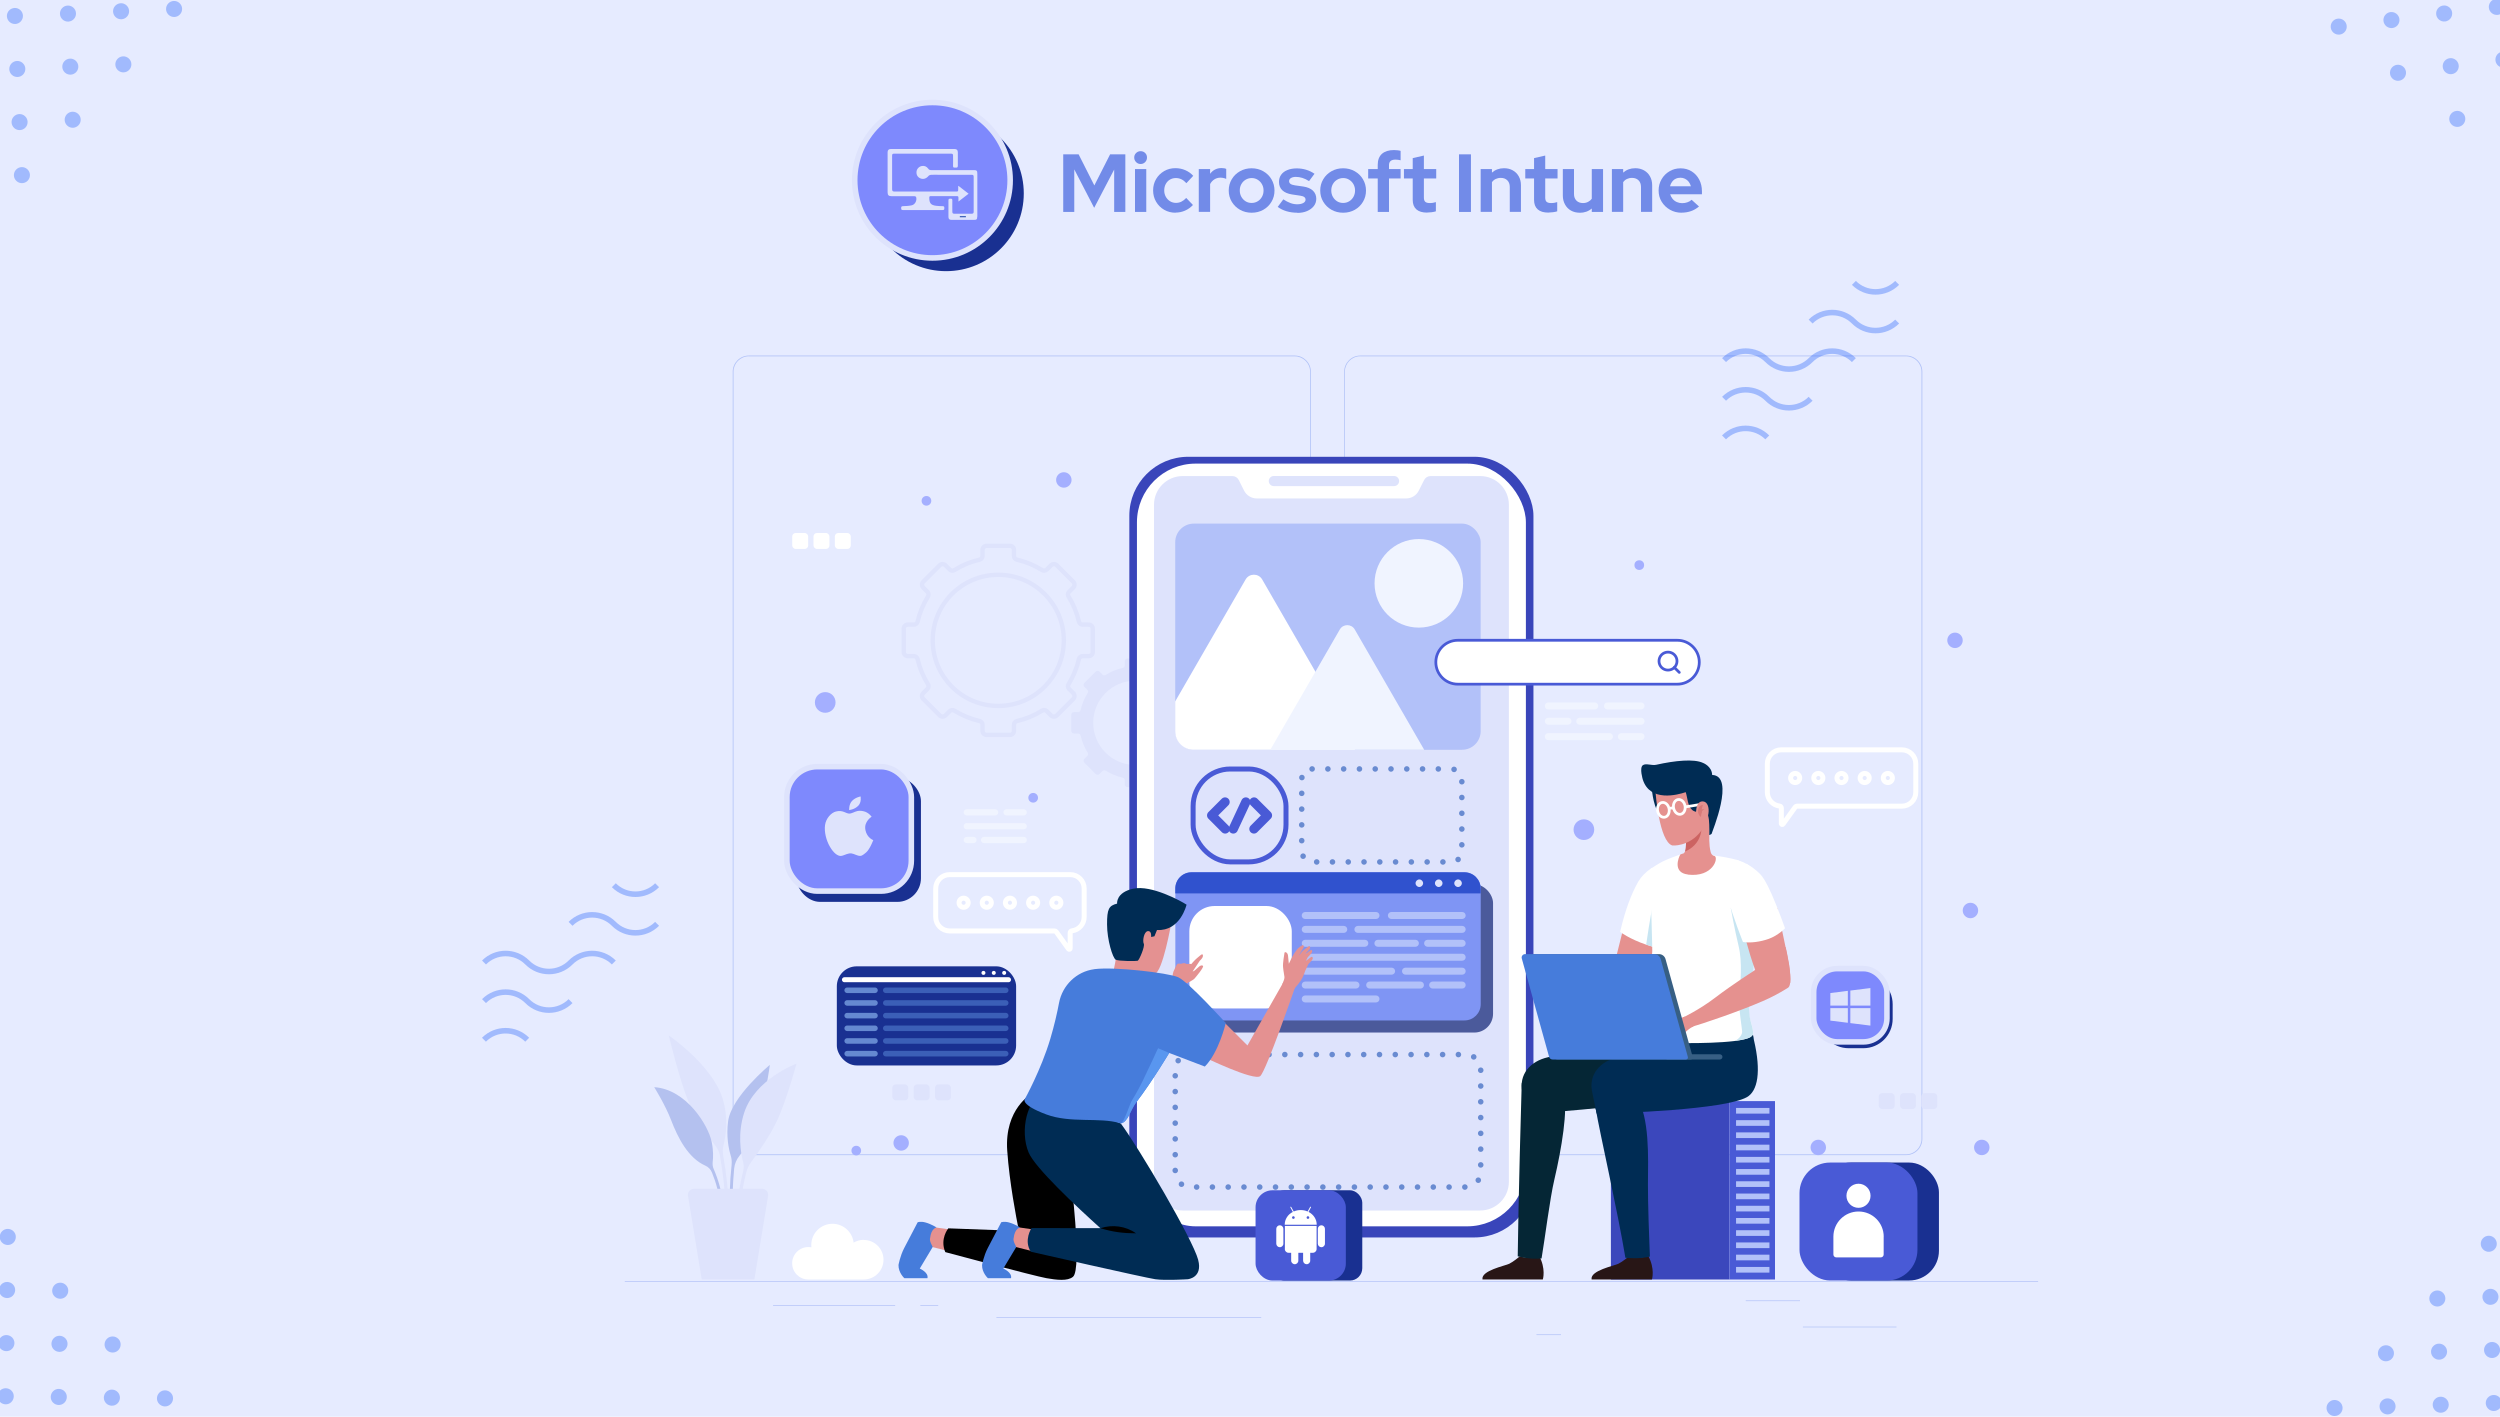 <?xml version="1.0" encoding="UTF-8"?> <svg xmlns="http://www.w3.org/2000/svg" id="Layer_1" viewBox="0 0 450 255"><defs><style>.cls-1{fill:#495ad6;}.cls-2{stroke:#698bd1;stroke-dasharray:0 0 0 2.84;}.cls-2,.cls-3,.cls-4,.cls-5,.cls-6,.cls-7,.cls-8,.cls-9,.cls-10,.cls-11{fill:none;}.cls-2,.cls-3,.cls-4,.cls-11{stroke-linecap:round;}.cls-2,.cls-11{stroke-linejoin:round;}.cls-12,.cls-13{fill:#fff;}.cls-3,.cls-4,.cls-5,.cls-6,.cls-7,.cls-13,.cls-8,.cls-14,.cls-9,.cls-10{stroke-miterlimit:10;}.cls-3,.cls-5,.cls-13,.cls-8{stroke-width:.5px;}.cls-3,.cls-5,.cls-13,.cls-9,.cls-11{stroke:#495ad6;}.cls-4,.cls-8,.cls-10{stroke:#fff;}.cls-4,.cls-9,.cls-10{stroke-width:.9px;}.cls-15{fill:#3945ba;}.cls-16{fill:#3b5fb7;}.cls-17{opacity:.5;}.cls-18{fill:#e6ebff;}.cls-19{fill:#4b5a9b;}.cls-20{fill:#b2c1f9;}.cls-21{fill:#052635;}.cls-6{stroke-width:.79px;}.cls-6,.cls-14{stroke:#dee3fc;}.cls-22{fill:#e49191;}.cls-23{fill:#dee3fc;}.cls-7{stroke:#0047f9;}.cls-24{fill:#0047f9;}.cls-25{fill:#467cdb;}.cls-26{fill:#728be8;}.cls-27{opacity:.3;}.cls-28{fill:#b4c1ef;}.cls-29{fill:#a4afff;}.cls-30{fill:#7f95f4;}.cls-31{fill:#5996ef;}.cls-32{fill:#e5918f;}.cls-14{fill:#7e89fd;}.cls-33{fill:#002c54;}.cls-34{fill:#b0c1f7;}.cls-35{fill:#375f84;}.cls-36{fill:#281616;}.cls-37{fill:#cc6362;}.cls-38{fill:#3b47bc;}.cls-39{fill:#193091;}.cls-40{fill:#c7e5f2;}.cls-41{fill:#6589d1;}.cls-42{fill:#3052ce;}.cls-43{fill:#f0f4ff;}.cls-11{stroke-width:1.67px;}</style></defs><rect class="cls-18" width="450" height="255"></rect><g><rect class="cls-34" x="112.46" y="230.61" width="254.4" height=".12"></rect><rect class="cls-34" x="324.52" y="238.8" width="16.85" height=".12"></rect><rect class="cls-34" x="276.56" y="240.19" width="4.42" height=".12"></rect><rect class="cls-34" x="314.23" y="234.08" width="9.77" height=".12"></rect><rect class="cls-34" x="139.15" y="234.94" width="21.98" height=".12"></rect><rect class="cls-34" x="165.66" y="234.94" width="3.22" height=".12"></rect><rect class="cls-34" x="179.35" y="237.08" width="47.67" height=".12"></rect><path class="cls-34" d="M233.05,207.92h-98.25c-1.6,0-2.91-1.3-2.91-2.91V66.91c0-1.6,1.3-2.91,2.91-2.91h98.25c1.6,0,2.91,1.3,2.91,2.91V205.01c0,1.6-1.3,2.91-2.91,2.91ZM134.8,64.13c-1.53,0-2.77,1.25-2.77,2.77V205.01c0,1.53,1.25,2.77,2.77,2.77h98.25c1.53,0,2.77-1.25,2.77-2.77V66.91c0-1.53-1.25-2.77-2.77-2.77h-98.25Z"></path><path class="cls-34" d="M343.11,207.92h-98.25c-1.6,0-2.91-1.3-2.91-2.91V66.91c0-1.6,1.3-2.91,2.91-2.91h98.25c1.6,0,2.91,1.3,2.91,2.91V205.01c0,1.6-1.3,2.91-2.91,2.91ZM244.85,64.13c-1.53,0-2.77,1.25-2.77,2.77V205.01c0,1.53,1.25,2.77,2.77,2.77h98.25c1.53,0,2.77-1.25,2.77-2.77V66.91c0-1.53-1.25-2.77-2.77-2.77h-98.25Z"></path></g><g><path class="cls-6" d="M196.7,117.36v-4.19c0-.41-.33-.74-.74-.74h-1.08c-.32,0-.59-.22-.67-.52-.37-1.63-1.01-3.15-1.87-4.53-.17-.27-.14-.63,.09-.85l.76-.76c.29-.29,.29-.76,0-1.05l-2.96-2.96c-.29-.29-.76-.29-1.05,0l-.76,.76c-.22,.22-.58,.26-.85,.09-1.38-.86-2.91-1.49-4.53-1.87-.31-.07-.52-.35-.52-.67v-1.08c0-.41-.33-.74-.74-.74h-4.19c-.41,0-.74,.33-.74,.74v1.08c0,.32-.22,.59-.52,.67-1.63,.37-3.16,1.01-4.53,1.87-.27,.17-.63,.14-.85-.09l-.76-.76c-.29-.29-.76-.29-1.05,0l-2.96,2.96c-.29,.29-.29,.76,0,1.05l.76,.76c.22,.22,.26,.58,.09,.85-.85,1.38-1.49,2.91-1.87,4.53-.07,.31-.35,.52-.67,.52h-1.08c-.41,0-.74,.33-.74,.74v4.19c0,.41,.33,.74,.74,.74h1.08c.32,0,.59,.22,.67,.52,.37,1.63,1.01,3.15,1.87,4.53,.17,.27,.14,.63-.09,.85l-.76,.76c-.29,.29-.29,.76,0,1.05l2.96,2.96c.29,.29,.76,.29,1.05,0l.76-.76c.22-.22,.58-.26,.85-.09,1.38,.85,2.9,1.49,4.53,1.87,.31,.07,.52,.35,.52,.67v1.08c0,.41,.33,.74,.74,.74h4.19c.41,0,.74-.33,.74-.74v-1.08c0-.32,.22-.59,.52-.67,1.62-.37,3.15-1.01,4.53-1.87,.27-.17,.63-.14,.85,.09l.76,.76c.29,.29,.76,.29,1.05,0l2.96-2.96c.29-.29,.29-.76,0-1.05l-.76-.76c-.22-.22-.26-.58-.09-.85,.85-1.38,1.49-2.9,1.87-4.53,.07-.31,.35-.52,.67-.52h1.08c.41,0,.74-.33,.74-.74Zm-17.01,9.71c-6.52,0-11.8-5.29-11.8-11.81s5.28-11.8,11.8-11.8,11.8,5.29,11.8,11.8-5.28,11.81-11.8,11.81Z"></path><path class="cls-23" d="M215.97,131.53v-2.85c0-.28-.22-.51-.51-.51h-.73c-.22,0-.4-.15-.45-.36-.25-1.11-.68-2.15-1.27-3.08-.11-.19-.09-.43,.07-.58l.52-.52c.2-.2,.2-.52,0-.71l-2.02-2.02c-.2-.2-.52-.2-.71,0l-.52,.52c-.16,.16-.39,.18-.58,.07-.94-.58-1.98-1.02-3.08-1.27-.21-.05-.36-.23-.36-.45v-.73c0-.28-.22-.51-.51-.51h-2.85c-.28,0-.51,.22-.51,.51v.73c0,.22-.15,.4-.36,.45-1.11,.25-2.15,.68-3.08,1.27-.19,.11-.43,.09-.58-.07l-.52-.52c-.2-.2-.52-.2-.71,0l-2.02,2.02c-.2,.2-.2,.52,0,.71l.52,.52c.16,.16,.18,.39,.07,.58-.58,.94-1.02,1.98-1.27,3.08-.05,.21-.23,.36-.45,.36h-.73c-.28,0-.51,.22-.51,.51v2.85c0,.28,.22,.51,.51,.51h.73c.22,0,.4,.15,.45,.36,.25,1.11,.68,2.15,1.27,3.08,.11,.19,.09,.43-.07,.58l-.52,.52c-.2,.2-.2,.52,0,.71l2.02,2.02c.2,.2,.52,.2,.71,0l.52-.52c.16-.16,.39-.18,.58-.07,.94,.58,1.98,1.01,3.08,1.27,.21,.05,.36,.23,.36,.45v.74c0,.28,.22,.51,.51,.51h2.85c.28,0,.51-.22,.51-.51v-.74c0-.22,.15-.4,.36-.45,1.11-.25,2.15-.68,3.08-1.27,.19-.11,.43-.09,.58,.07l.52,.52c.2,.2,.52,.2,.71,0l2.02-2.02c.2-.2,.2-.52,0-.71l-.52-.52c-.16-.16-.18-.39-.07-.58,.58-.94,1.02-1.98,1.27-3.08,.05-.21,.23-.36,.45-.36h.73c.28,0,.51-.22,.51-.51Zm-11.6,6.17c-4.19,0-7.59-3.4-7.59-7.59s3.39-7.59,7.59-7.59,7.59,3.4,7.59,7.59-3.39,7.59-7.59,7.59Z"></path></g><circle class="cls-29" cx="162.21" cy="205.73" r="1.39"></circle><circle class="cls-29" cx="354.68" cy="163.89" r="1.39"></circle><circle class="cls-29" cx="351.9" cy="115.26" r="1.39"></circle><circle class="cls-29" cx="295.07" cy="101.72" r=".87"></circle><path class="cls-29" d="M167.63,90.15c0,.48-.38,.87-.87,.87s-.87-.38-.87-.87,.38-.87,.87-.87,.87,.38,.87,.87Z"></path><path class="cls-29" d="M186.84,143.6c0,.48-.38,.87-.87,.87s-.87-.38-.87-.87,.38-.87,.87-.87,.87,.38,.87,.87Z"></path><path class="cls-29" d="M155,207.11c0,.48-.38,.87-.87,.87s-.87-.38-.87-.87,.38-.87,.87-.87,.87,.38,.87,.87Z"></path><circle class="cls-29" cx="327.29" cy="206.54" r="1.39"></circle><circle class="cls-29" cx="356.72" cy="206.54" r="1.39"></circle><circle class="cls-29" cx="191.49" cy="86.39" r="1.39"></circle><path class="cls-29" d="M286.96,149.34c0,1.02-.82,1.86-1.86,1.86s-1.86-.82-1.86-1.86,.82-1.86,1.86-1.86,1.86,.82,1.86,1.86Z"></path><path class="cls-29" d="M150.4,126.44c0,1.02-.82,1.86-1.86,1.86s-1.86-.82-1.86-1.86,.82-1.86,1.86-1.86,1.86,.82,1.86,1.86Z"></path><g><rect class="cls-12" x="142.6" y="95.94" width="2.87" height="2.87" rx=".62" ry=".62"></rect><rect class="cls-12" x="146.43" y="95.94" width="2.87" height="2.87" rx=".62" ry=".62"></rect><rect class="cls-12" x="150.27" y="95.94" width="2.87" height="2.87" rx=".62" ry=".62"></rect></g><g><rect class="cls-23" x="338.17" y="196.76" width="2.87" height="2.87" rx=".62" ry=".62"></rect><rect class="cls-23" x="342" y="196.76" width="2.87" height="2.87" rx=".62" ry=".62"></rect><rect class="cls-23" x="345.84" y="196.76" width="2.87" height="2.87" rx=".62" ry=".62"></rect></g><g><rect class="cls-23" x="160.62" y="195.19" width="2.87" height="2.87" rx=".62" ry=".62"></rect><rect class="cls-23" x="164.46" y="195.19" width="2.87" height="2.87" rx=".62" ry=".62"></rect><rect class="cls-23" x="168.3" y="195.19" width="2.87" height="2.87" rx=".62" ry=".62"></rect></g><g><g><rect class="cls-15" x="203.28" y="82.22" width="72.74" height="140.52" rx="10.61" ry="10.61"></rect><rect class="cls-12" x="204.65" y="83.45" width="70.01" height="137.29" rx="10.57" ry="10.57"></rect><path class="cls-23" d="M271.6,90.86v121.86c0,2.86-2.32,5.17-5.17,5.17h-53.54c-2.86,0-5.17-2.32-5.17-5.17V90.86c0-2.86,2.32-5.17,5.17-5.17h8.92c.5,0,.95,.28,1.17,.72l.95,1.89c.43,.87,1.32,1.42,2.3,1.42h26.86c.97,0,1.87-.54,2.3-1.42l.95-1.89c.22-.44,.67-.72,1.17-.72h8.92c2.86,0,5.17,2.32,5.17,5.17h0Z"></path><path class="cls-23" d="M250.93,87.5h-21.64c-.51,0-.91-.4-.91-.91h0c0-.51,.41-.91,.91-.91h21.64c.51,0,.91,.41,.91,.91h0c0,.51-.41,.91-.91,.91Z"></path></g><path class="cls-2" d="M214.23,189.82h49.61c1.48,0,2.69,1.21,2.69,2.69v18.47c0,1.48-1.21,2.69-2.69,2.69h-49.61c-1.48,0-2.69-1.21-2.69-2.69v-18.47c0-1.48,1.21-2.69,2.69-2.69Z"></path><rect class="cls-2" x="234.31" y="138.41" width="28.82" height="16.74" rx="1.87" ry="1.87"></rect><g><rect class="cls-19" x="213.55" y="159.17" width="55.2" height="26.69" rx="3.38" ry="3.38"></rect><path class="cls-30" d="M266.53,159.94v20.81c0,1.62-1.31,2.93-2.93,2.93h-49.11c-1.62,0-2.93-1.31-2.93-2.93v-20.81c0-1.62,1.31-2.93,2.93-2.93h49.11c1.62,0,2.93,1.31,2.93,2.93h0Z"></path><rect class="cls-12" x="214.08" y="163.08" width="18.44" height="18.44" rx="4.56" ry="4.56"></rect><g><path class="cls-20" d="M247.68,165.42h-12.74c-.35,0-.63-.28-.63-.63h0c0-.35,.28-.63,.63-.63h12.74c.35,0,.63,.28,.63,.63h0c0,.35-.28,.63-.63,.63Z"></path><path class="cls-20" d="M241.88,167.92h-6.94c-.35,0-.63-.28-.63-.63h0c0-.35,.28-.63,.63-.63h6.94c.35,0,.63,.28,.63,.63h0c0,.35-.28,.63-.63,.63Z"></path><path class="cls-20" d="M263.19,167.92h-18.77c-.35,0-.63-.28-.63-.63h0c0-.35,.28-.63,.63-.63h18.77c.35,0,.63,.28,.63,.63h0c0,.35-.28,.63-.63,.63Z"></path><path class="cls-20" d="M245.67,170.42h-10.73c-.35,0-.63-.28-.63-.63h0c0-.35,.28-.63,.63-.63h10.73c.35,0,.63,.28,.63,.63h0c0,.35-.28,.63-.63,.63Z"></path><path class="cls-20" d="M254.77,170.42h-6.75c-.35,0-.63-.28-.63-.63h0c0-.35,.28-.63,.63-.63h6.75c.35,0,.63,.28,.63,.63h0c0,.35-.28,.63-.63,.63Z"></path><path class="cls-20" d="M263.19,170.42h-6.22c-.35,0-.63-.28-.63-.63h0c0-.35,.28-.63,.63-.63h6.22c.35,0,.63,.28,.63,.63h0c0,.35-.28,.63-.63,.63Z"></path><path class="cls-20" d="M263.19,172.93h-28.25c-.35,0-.63-.28-.63-.63h0c0-.35,.28-.63,.63-.63h28.25c.35,0,.63,.28,.63,.63h0c0,.35-.28,.63-.63,.63Z"></path><path class="cls-20" d="M250.49,175.44h-15.55c-.35,0-.63-.28-.63-.63h0c0-.35,.28-.63,.63-.63h15.55c.35,0,.63,.28,.63,.63h0c0,.35-.28,.63-.63,.63Z"></path><path class="cls-20" d="M263.19,175.44h-10.2c-.35,0-.63-.28-.63-.63h0c0-.35,.28-.63,.63-.63h10.2c.35,0,.63,.28,.63,.63h0c0,.35-.28,.63-.63,.63Z"></path><path class="cls-20" d="M244.08,177.94h-9.14c-.35,0-.63-.28-.63-.63h0c0-.35,.28-.63,.63-.63h9.14c.35,0,.63,.28,.63,.63h0c0,.35-.28,.63-.63,.63Z"></path><path class="cls-20" d="M255.68,177.94h-9.14c-.35,0-.63-.28-.63-.63h0c0-.35,.28-.63,.63-.63h9.14c.35,0,.63,.28,.63,.63h0c0,.35-.28,.63-.63,.63Z"></path><path class="cls-20" d="M263.19,177.94h-5.31c-.35,0-.63-.28-.63-.63h0c0-.35,.28-.63,.63-.63h5.31c.35,0,.63,.28,.63,.63h0c0,.35-.28,.63-.63,.63Z"></path><path class="cls-20" d="M247.68,180.44h-12.74c-.35,0-.63-.28-.63-.63h0c0-.35,.28-.63,.63-.63h12.74c.35,0,.63,.28,.63,.63h0c0,.35-.28,.63-.63,.63Z"></path><path class="cls-20" d="M263.19,165.42h-12.74c-.35,0-.63-.28-.63-.63h0c0-.35,.28-.63,.63-.63h12.74c.35,0,.63,.28,.63,.63h0c0,.35-.28,.63-.63,.63Z"></path></g><g><path class="cls-42" d="M266.53,159.94v.87h-54.98v-.87c0-1.62,1.31-2.93,2.93-2.93h49.11c1.62,0,2.93,1.31,2.93,2.93h0Z"></path><g><path class="cls-23" d="M256.16,158.98c0,.37-.31,.68-.68,.68s-.68-.31-.68-.68,.31-.68,.68-.68,.68,.31,.68,.68Z"></path><path class="cls-23" d="M259.65,158.98c0,.37-.31,.68-.68,.68s-.68-.31-.68-.68,.31-.68,.68-.68,.68,.31,.68,.68Z"></path><path class="cls-23" d="M263.13,158.98c0,.37-.31,.68-.68,.68s-.68-.31-.68-.68,.31-.68,.68-.68,.68,.31,.68,.68Z"></path></g></g></g><g><rect class="cls-9" x="214.76" y="138.42" width="16.72" height="16.72" rx="6.7" ry="6.7"></rect><g><polyline class="cls-11" points="220.51 144.36 218.1 146.77 220.53 149.21"></polyline><polyline class="cls-11" points="225.73 144.36 228.14 146.77 225.71 149.21"></polyline><line class="cls-11" x1="224.25" y1="144.36" x2="221.99" y2="149.21"></line></g></g><g><rect class="cls-20" x="211.54" y="94.25" width="54.98" height="40.71" rx="3.35" ry="3.35"></rect><circle class="cls-43" cx="255.39" cy="105" r="7.97"></circle><path class="cls-12" d="M243.86,134.97h-28.98c-1.85,0-3.35-1.5-3.35-3.35v-5.36l12.68-21.96c.67-1.14,2.32-1.14,2.98,0l9.57,16.58,7.11,12.32c.35,.59,.29,1.26-.03,1.76h0Z"></path><path class="cls-43" d="M256.36,134.97h-27.71l8.14-14.08,4.38-7.59c.6-1.03,2.09-1.03,2.68,0l12.51,21.67Z"></path></g></g><g><g><rect class="cls-38" x="289.96" y="198.2" width="21.36" height="32.11"></rect><rect class="cls-1" x="311.32" y="198.2" width="8.18" height="32.11"></rect><g><rect class="cls-20" x="312.49" y="199.43" width="6.01" height="1.02"></rect><rect class="cls-20" x="312.49" y="201.63" width="6.01" height="1.02"></rect><rect class="cls-20" x="312.49" y="203.83" width="6.01" height="1.02"></rect><rect class="cls-20" x="312.49" y="206.04" width="6.01" height="1.02"></rect><rect class="cls-20" x="312.49" y="208.24" width="6.01" height="1.02"></rect><rect class="cls-20" x="312.49" y="210.43" width="6.01" height="1.02"></rect><rect class="cls-20" x="312.49" y="212.63" width="6.01" height="1.02"></rect><rect class="cls-20" x="312.49" y="214.84" width="6.01" height="1.02"></rect><rect class="cls-20" x="312.49" y="217.04" width="6.01" height="1.02"></rect><rect class="cls-20" x="312.49" y="219.24" width="6.01" height="1.02"></rect><rect class="cls-20" x="312.49" y="221.44" width="6.01" height="1.02"></rect><rect class="cls-20" x="312.49" y="223.64" width="6.01" height="1.02"></rect><rect class="cls-20" x="312.49" y="225.84" width="6.01" height="1.02"></rect><rect class="cls-20" x="312.49" y="228.05" width="6.01" height="1.02"></rect></g></g><g><path class="cls-36" d="M286.49,230.3h10.86s.61-1.93-.71-4.33c0,0-.87,.7-3.49,.22,0,0-1.1,.93-1.85,1.29-.76,.37-5.1,1.22-4.81,2.81h0Z"></path><path class="cls-33" d="M287.25,199.69c.7,4.18,3.94,18.34,5.32,26.71,2.54,.22,3.76-.07,4.41-.22-.13-2.92-.37-9.89-.35-12.95,.05-5.17,.29-11.99-1.99-15.73l-7.65,.6c.05,.4,.08,.73,.12,.97,.04,.22,.07,.43,.12,.63h0Z"></path><path class="cls-36" d="M266.85,230.3h10.86s.61-1.93-.71-4.33c0,0-.87,.7-3.49,.22,0,0-1.1,.93-1.85,1.29-.76,.37-5.1,1.22-4.81,2.81h0Z"></path><path class="cls-21" d="M273.19,226.14c2.07,.52,3.58,.46,4.29,.38,.58-3.37,1.49-10.76,2.31-14.22,1.27-5.39,2.52-12.8,1.65-15.44l-7.53-1.89c-.03,.23-.64,22.92-.72,31.18h0Z"></path><path class="cls-21" d="M303.15,187.26h0c-.15-1.49-.33-2.58-.33-2.58l-8.41,2.06-7.14,1.63c-2.65,.59-5.85,1.3-8.67,1.94-3.17,.72-5.27,3.12-4.57,6.29l.8,3.84c4.42-.06,25.24-2.05,27.02-2.95,2.02-1.01,2.62-4.6,1.3-10.24h0Z"></path><path class="cls-33" d="M315.71,187.26h0c-.15-1.49-.87-3.08-.87-3.08l-7.86,2.57-7.14,1.63c-2.65,.59-5.85,1.3-8.67,1.94-3.17,.72-5.27,3.12-4.57,6.29l.8,3.84c4.42-.06,22.93-.7,27.02-2.95,1.98-1.09,2.62-4.6,1.3-10.24h0Z"></path><path class="cls-32" d="M292.17,175.2s3.73-1.69,4.76,0c.56,.93,.18,2.64-1.1,3.37-1.27,.72-8.47,3.77-15.27,5.47,0,0-.29-.95-.76-1.94,0,0,3.05-1.27,6.07-3.39,3.03-2.13,6.28-3.51,6.28-3.51h0Z"></path><path class="cls-32" d="M293.1,163.53l-3.21,12.79s.33,3.23,3.6,1.65c3.26-1.58,5.43-11.77,5.43-11.77l-5.82-2.66Z"></path><path class="cls-12" d="M298.51,170.69c-.39-.09-.78-.2-1.13-.31-.37-.11-.73-.22-1.07-.34-3.05-1.04-4.69-2.3-4.69-2.3,.96-4.16,2.11-6.95,3.13-8.79,.03-.05,.06-.08,.07-.14l.08-.14c.55-.92,1.34-1.69,2.23-2.32,.09-.07,.18-.12,.27-.19l.37,6.67,.07,.68,.66,7.15h0Z"></path><path class="cls-40" d="M298.51,170.69c-.39-.09-.78-.2-1.13-.31-.37-.11-.73-.22-1.07-.34,.64-4.5,1.22-7.32,1.22-7.32l.33,.82,.66,7.15h0Z"></path><path class="cls-12" d="M317.41,159.15c-.07,1.98-.42,5.15-.72,8.34-.09,1.01-.19,2.02-.26,3.01-.06,.61-.97,3.86-1.01,4.45-.16,2.78-1.53,4.87-.23,9.12,.31,1.01,.38,1.54,.38,1.96,0,.29-.37,.6-.52,.67-.54,.32-1.6,.53-2.9,.69h0c-2.55,.31-5.98,.37-8.05,.37-2.78,0-6.96-.44-7.49-1.14-.48-.64-.04-1.57,.19-2.87,1.02-5.81,.66-8.85,.6-13.05v-.32c-.1-6.48-.53-12.02-.23-14.01,.09-.07,.18-.12,.27-.19,.44-.3,.87-.57,1.29-.81,.04-.02,.08-.05,.13-.07,.13-.07,.26-.14,.38-.21,.05-.03,.09-.05,.15-.07,.95-.46,2.32-.96,3.1-1.23,.1-.03,.19-.07,.27-.08,.74-.05,1.55-.06,2.42-.03,.76,.02,1.91,.12,3.17,.29h0c1.42,.18,2.97,.45,4.21,.79h.02c.23,.07,1.74,.64,3.31,2.32,.52,.55,1.06,1.24,1.55,2.07h-.02Z"></path><path class="cls-40" d="M315.18,184.05c.31,1.01,.38,1.54,.38,1.96,0,.29-.37,.6-.52,.67-.54,.32-1.6,.53-2.9,.69,.53-.07,1.45-.91,1.45-1.67,0-.53-.69-4.14-.5-6.47,.19-2.32,.57-6.02-.15-8.98s-1.41-6.85-1.41-6.85l4.06,2.45s.52,.73,1.1,1.62c-.09,1.01-.19,2.02-.26,3.01-.06,.61-2.54,9.32-1.25,13.56h0Z"></path><g><path class="cls-33" d="M297.33,142.03s.35,4.25,1.76,4.53c1.41,.28,1.06-1.52,1.06-1.52l-.2-2.02-2.62-.99h0Z"></path><path class="cls-32" d="M303.82,157.41c-2.76-.33-1.72-3.01-1.35-3.62,.1-.03,.57-.18,.61-.2h0c.09-.07,.16-.18,.22-.32,.27-.7,.15-2.11,.14-2.2h0v-.26c.05-.17,.09-.33,.13-.48l1.44-1.13,3.07-2.41s-.82,4.03-.16,6.57c.05,.19,.15,.46,.4,.61h0c.08,.06,.18,.09,.31,.11,.75,.36-.3,3.88-4.82,3.35v-.02Z"></path><path class="cls-37" d="M306.25,149.34s-.03,2.69-2.94,3.93c.27-.7,.15-2.11,.14-2.2l1.22-.96,1.58-.77h0Z"></path><path class="cls-32" d="M298,142.64s.64,8.8,3.02,9.55c0,0,3.03,.28,5.2-2.64,.63-.84,1.42-1.03,1.68-2.05,.42-1.65,1.01-4.71,.25-6.54-1.08-2.62-10.05-4.7-10.15,1.68h0Z"></path><path class="cls-33" d="M308.19,139.51c-.04-1.6-1.66-2.19-1.66-2.19-1.61-.75-4.96-.43-8.42,.34-.81,.18-1.83-.32-2.39,.07-.68,.48,0,2.64,0,2.64,1.33,4.03,6.23,2.72,7.71,2.22,.35,1.04,.31,2.48,1.18,3.22,.5,.42,1.36,.44,2.24,.29,.11,.21,.52,.38,.6,.67,.28,.95,.23,2.42,.22,3.55l.41-.21c.06-.31,4.35-10.49,.09-10.62h0Z"></path><g><path class="cls-8" d="M300.44,145.6c.12,.73-.23,1.41-.81,1.5s-1.13-.42-1.26-1.15,.23-1.41,.81-1.5,1.13,.42,1.26,1.15Z"></path><path class="cls-8" d="M303.31,145.07c.12,.73-.23,1.41-.81,1.5s-1.13-.42-1.26-1.15,.23-1.41,.81-1.5,1.13,.42,1.26,1.15Z"></path><path class="cls-8" d="M300.44,145.6s.12-.21,.79-.15"></path><line class="cls-8" x1="303.34" y1="145.24" x2="305.8" y2="144.85"></line></g><path class="cls-32" d="M305.98,147.96c1.69,.65,2.22-3.52,.61-3.7-1.22-.14-1.27,1.56-1.27,1.56,0,0-.31,1.77,.66,2.14h0Z"></path><g class="cls-17"><path class="cls-37" d="M306.53,144.89c-.34,.87-.16,1.24-.36,2.16-.82-.49-.71-2.11,.36-2.16h0Z"></path><path class="cls-37" d="M306.79,145.69c-.37,.12-.53,.46-.51,.72l-.64-.22c.26-.43,.78-.62,1.14-.5,0,0-.37-.12,0,0Z"></path></g></g><path class="cls-32" d="M322.23,176.89h0c-.74,.86-3.56,1.49-4.92,.3-.42-.38-.91-1.38-1.38-2.62-1.2-3.18-2.34-7.93-2.34-7.93l6.31-3.22s.82,3.64,1.51,7.11c0,0,0,.04,.02,.09,.22,1.11,.44,2.2,.61,3.13,0,.03,0,.05,0,.07,.17,1.12,.27,2.28,.19,3.07h0Z"></path><path class="cls-12" d="M311.21,162.22c.61,2.53,2.52,7.34,2.52,7.34,1.34,.22,3.14-.03,4.63-.56,1.72-.62,2.95-1.91,2.95-1.91,0,0-1.27-3.57-2.41-6.14-1.02-2.31-1.64-3.16-2.08-3.62-.67-.7-1.74-1.5-2.5-1.87l-3.11,6.76h0Z"></path><path class="cls-12" d="M319.18,163.87l-3.7-1.59-2.92-7.52s.53,.16,1.24,.45h0l.09,.04s.04,0,.06,.03c.63,.29,3.07,1.73,4.76,6.96l.04,.13c.18,.6,.31,1.09,.38,1.34,0,.03,0,.05,.02,.07,0,.04,.02,.07,.03,.1v-.02Z"></path><g><path class="cls-32" d="M322.23,176.89h0c-.06,.47-.18,.8-.41,.92-.04,.02-.55,.33-.59,.36-.77,.47-2.17,1.27-3.91,2.02-4.22,1.83-10.36,3.94-13.66,4.91,0,0-.33-.94-.83-1.9,0,0,2.99-1.39,5.93-3.64,2.94-2.25,7.18-4.98,7.18-4.98l1.07-1.26s3.81-3.5,4.42-2.79c0,0,0,.04,.02,.09,.09,.37,.39,1.71,.61,3.13,0,.03,0,.05,0,.07,.17,1.12,.27,2.28,.19,3.07h-.02Z"></path><path class="cls-32" d="M303.26,182.98s-.74,.45-1.5,.29c-.42-.08-.59-.26-.9-.31-.31-.06-1.13-.16-1.55-.36s-.57-.22-.55,.19,.82,.77,1.04,.88c.22,.11,.5,.48,.52,.52s-1.34,.77-1.72,.62c0,0-.11,.33-.05,.52s.35,.25,.37,.34c.02,.09-.07,.28,0,.43s.31,.15,.41,.38c.1,.24,0,.24,.07,.5,.07,.25,.39,.29,.45,.42s.03,.28,.16,.37,1.37-.31,1.82-.5c.45-.2,1.66-1.93,2.99-2.52l-1.57-1.76h0Z"></path></g><path class="cls-35" d="M309.57,190.71h-9.6v-.94h9.6c.26,0,.47,.21,.47,.47h0c0,.26-.21,.47-.47,.47Z"></path><path class="cls-35" d="M304.37,190.71h-24.04c-.29,0-.54-.19-.62-.47l-4.92-17.72c-.11-.39,.19-.78,.59-.78h23.25c.54,0,1.01,.37,1.16,.88l4.9,17.65c.06,.22-.1,.43-.33,.43h0Z"></path><path class="cls-25" d="M303.5,190.71h-24.04c-.29,0-.54-.19-.62-.47l-4.92-17.72c-.11-.39,.19-.78,.59-.78h23.25c.54,0,1.01,.37,1.16,.88l4.9,17.65c.06,.22-.1,.43-.33,.43h0Z"></path></g></g><g><path class="cls-22" d="M208.21,179.26l2.78-2.86s.09-1.27,.24-1.54c.15-.27,.54-1.27,.74-1.37,.2-.11,.58,0,.58,0,0,0,.38-.13,.56-.13s.5,.16,.5,.16c0,0,.41-.03,.59-.03s.22,.05,.22,.05c0,0,.67-.77,.99-1.03,.33-.26,.82-.74,.97-.74s.2,.24,.1,.51-.54,.68-.54,.68l-1.27,1.92s.22-.08,.33-.16,.89-.8,.94-.82,.39-.26,.6-.03-1.33,2.06-1.57,2.32-1.65,.96-1.65,.96c0,0-1.49,2.67-1.63,2.85-.14,.18-3.5-.72-3.5-.72h0Z"></path><path class="cls-22" d="M210.84,166.08s-1.56,9.01-3.02,9.22c0,0-5.85,.23-7.15-6.85-1.12-6.15,3.4-7.46,5.52-6.99s5.1,.78,4.65,4.62h0Z"></path><path class="cls-22" d="M205.67,173.86s-.82,1.11-1.11,3.78c0,0-2.44,.35-4.68-.81,0,0,1.21-3.77,1.36-7.86"></path><path class="cls-33" d="M204.02,159.95c-3.2,.7-2.94,2.7-2.94,2.7-1.5,.37-1.82,.98-1.81,3.75,0,2.76,1.01,6.07,1.57,6.35,.55,.27,3.67,.28,3.94,.19s1.35-2.62,1.1-3.07,0-2.19,.74-2.27c.73-.07,.58,1.06,.58,1.06l.6-.13,.46-1.13c4.22,.25,5.32-4.56,5.32-4.56-1.01-.67-6.36-3.58-9.55-2.88h0Z"></path><path class="cls-32" d="M168.56,220.96l3.23,.47-1.07,3.77-3.5-.88s-1.42-1.93,.72-3.36c.1-.07,.44-.04,.61,0Z"></path><path d="M192.67,211.27l-4.76-14.42s-1.44-.52-2.18,0c0,0-4.96,2.67-4.43,10.27,.4,5.74,1.61,11.95,2.1,14.45l-12.7-.47s-1.57,1.87-.55,4.28c0,0,15.96,4.29,18.2,4.69,1.83,.32,3.82,.57,4.79-.25,1.7-1.45-.47-18.55-.47-18.55h0Z"></path><path class="cls-32" d="M183.61,220.96l3.23,.47-1.07,3.77-3.5-.88s-1.42-1.93,.72-3.36c.1-.07,.44-.04,.61,0Z"></path><path class="cls-25" d="M182.43,222.93c-.07,.74,.58,1.42,.46,1.59-.12,.19-2.29,3.82-2.29,3.82,0,0,1.64,.71,1.38,1.74h-4.15s-1.09-.97-1.06-2.38c0,0,.28-1.61,1.02-3.04s2.43-4.65,2.43-4.65c0,0,.51-.21,1.39,.03,1.02,.27,2.01,.9,2.01,.9,0,0-.99,.14-1.17,1.98h0Z"></path><path class="cls-33" d="M215.68,226.79c-1.02-3.82-10.67-20.15-13.93-24.56-6.7-2.91-13.85-5.38-13.85-5.38-2.95,.7-4.41,6.66-2.74,10.62,1.15,2.72,8.44,9.57,12.91,13.6l-12.39-.02s-1.46,2.18-.14,4.26c0,0,20.6,4.69,22.41,4.95s5.86,0,5.86,0c0,0,2.72-.26,1.86-3.48h0Z"></path><path class="cls-25" d="M167.39,222.93c-.07,.74,.58,1.42,.46,1.59-.12,.19-2.29,3.82-2.29,3.82,0,0,1.64,.71,1.38,1.74h-4.15s-1.09-.97-1.06-2.38c0,0,.28-1.61,1.02-3.04s2.43-4.65,2.43-4.65c0,0,.51-.21,1.39,.03,1.02,.27,2.01,.9,2.01,.9,0,0-.99,.14-1.17,1.98h0Z"></path><path class="cls-22" d="M231.19,176.49l-6.65,11.69-4.76-4.74-3.94,5.86,1.14,.55-.41,.35s9.19,4.47,10.28,3.49,6.22-15.86,6.22-15.86l-1.9-1.33h0Z"></path><path class="cls-25" d="M220.63,184.18s-1.26,5.3-3.76,7.8l-6.42-2.45s-2.98,5.01-5.9,8.85c-1.12,1.48-1.49,3.57-2.8,3.84-.08-.03-.16-.06-.24-.07-3.57-1.07-8.83,.07-13.17-1.55-4.8-1.79-3.86-2.79-3.86-2.79,0,0,2.91-5.24,4.57-10.8,.73-2.46,1.25-4.73,1.58-6.51,.61-3.15,3.13-5.61,6.31-6.04,.04,0,.07,0,.1-.02,3.64-.46,13.16,.67,15.01,1.45,1.85,.8,8.6,8.26,8.6,8.26v.02Z"></path><path class="cls-31" d="M210.45,189.54s-2.98,5.01-5.9,8.85c-1.12,1.48-1.49,3.57-2.8,3.84,.57-.21,1.53-3.23,1.87-3.92,.35-.67,.89-1.36,2.06-3.74,1.17-2.39,2.77-5.89,2.77-5.89l2,.85h0Z"></path><path d="M198.08,221.08c2.11-.71,4.57-.4,6.4,.92-2.27,0-4.24-.25-6.4-.92h0Z"></path><path class="cls-22" d="M236.16,172.19c-.1,0-.79,.53-1.12,.81l.37-.72s.5-.49,.68-.75c.18-.26,.08-.53-.06-.54-.1,0-.7,.47-1.05,.75l.07-.15s.5-.49,.68-.75c.18-.26,.08-.53-.06-.54-.14-.02-1.29,.96-1.29,.96l-.56,.75,.42-.82s.22-.27,.37-.57,.04-.38-.04-.49-.86,.48-1.06,.71-.82,1.17-.87,1.3l-.65,1.34c-.04-.38-.1-1.05-.15-1.48-.07-.61-.62-.76-.64-.46-.02,.3-.33,1.76-.25,2.55,.07,.8,.21,1.31,.25,1.76s-.41,1.34-.41,1.34c0,0,1.85,1.14,2.16,.81,.31-.35,.96-1.11,1.27-1.62,.43-.7,.72-1.63,.72-1.63l.58-1.24s.5-.49,.68-.75c.18-.26,.08-.53-.06-.54h-.03Z"></path></g><g><path class="cls-10" d="M342.31,134.97h-21.68c-1.39,0-2.51,1.12-2.51,2.51v5.12c0,1.28,.96,2.34,2.2,2.49,.18,.02,.32,.18,.32,.36v2.8c0,.16,.21,.22,.3,.09l2.21-3.08c.07-.09,.18-.15,.3-.15h18.88c1.39,0,2.51-1.12,2.51-2.51v-5.12c0-1.39-1.12-2.51-2.51-2.51h-.02Z"></path><g><path class="cls-10" d="M323.95,140.04c0,.46-.37,.82-.82,.82s-.82-.37-.82-.82,.37-.82,.82-.82,.82,.37,.82,.82Z"></path><path class="cls-10" d="M328.12,140.04c0,.46-.37,.82-.82,.82s-.82-.37-.82-.82,.37-.82,.82-.82,.82,.37,.82,.82Z"></path><path class="cls-10" d="M332.29,140.04c0,.46-.37,.82-.82,.82s-.82-.37-.82-.82,.37-.82,.82-.82,.82,.37,.82,.82Z"></path><path class="cls-10" d="M336.46,140.04c0,.46-.37,.82-.82,.82s-.82-.37-.82-.82,.37-.82,.82-.82,.82,.37,.82,.82Z"></path><path class="cls-10" d="M340.63,140.04c0,.46-.37,.82-.82,.82s-.82-.37-.82-.82,.37-.82,.82-.82,.82,.37,.82,.82Z"></path></g></g><g><path class="cls-10" d="M170.96,157.43h21.68c1.39,0,2.51,1.12,2.51,2.51v5.12c0,1.28-.96,2.34-2.2,2.49-.18,.02-.32,.18-.32,.36v2.8c0,.16-.21,.22-.3,.09l-2.21-3.08c-.07-.09-.18-.15-.3-.15h-18.88c-1.39,0-2.51-1.12-2.51-2.51v-5.12c0-1.39,1.12-2.51,2.51-2.51h.02Z"></path><g><path class="cls-10" d="M189.32,162.49c0,.46,.37,.82,.82,.82s.82-.37,.82-.82-.37-.82-.82-.82-.82,.37-.82,.82Z"></path><path class="cls-10" d="M185.14,162.49c0,.46,.37,.82,.82,.82s.82-.37,.82-.82-.37-.82-.82-.82-.82,.37-.82,.82Z"></path><path class="cls-10" d="M180.97,162.49c0,.46,.37,.82,.82,.82s.82-.37,.82-.82-.37-.82-.82-.82-.82,.37-.82,.82Z"></path><path class="cls-10" d="M176.8,162.49c0,.46,.37,.82,.82,.82s.82-.37,.82-.82-.37-.82-.82-.82-.82,.37-.82,.82Z"></path><path class="cls-10" d="M172.63,162.49c0,.46,.37,.82,.82,.82s.82-.37,.82-.82-.37-.82-.82-.82-.82,.37-.82,.82Z"></path></g></g><g><path class="cls-13" d="M301.92,123.15h-39.52c-2.18,0-3.95-1.77-3.95-3.95h0c0-2.18,1.77-3.95,3.95-3.95h39.52c2.18,0,3.95,1.77,3.95,3.95h0c0,2.18-1.77,3.95-3.95,3.95Z"></path><g><path class="cls-5" d="M301.86,119c0,.89-.72,1.62-1.62,1.62s-1.62-.72-1.62-1.62,.72-1.62,1.62-1.62,1.62,.72,1.62,1.62Z"></path><line class="cls-3" x1="301.38" y1="120.14" x2="302.27" y2="121.03"></line></g></g><g><rect class="cls-39" x="228.96" y="214.25" width="16.25" height="16.25" rx="2.23" ry="2.23"></rect><rect class="cls-1" x="226" y="214.25" width="16.25" height="16.25" rx="3.06" ry="3.06"></rect></g><g><rect class="cls-39" x="327.78" y="209.26" width="21.23" height="21.23" rx="5.36" ry="5.36"></rect><rect class="cls-1" x="323.91" y="209.26" width="21.23" height="21.23" rx="5.51" ry="5.51"></rect><path class="cls-12" d="M336.7,215.24c0,1.2-.97,2.17-2.17,2.17s-2.17-.97-2.17-2.17,.97-2.17,2.17-2.17,2.17,.97,2.17,2.17Z"></path><path class="cls-12" d="M339.06,222.6v3.21c0,.29-.23,.52-.52,.52h-8.01c-.29,0-.52-.23-.52-.52v-3.21c0-2.5,2.02-4.53,4.53-4.53h0c2.5,0,4.53,2.02,4.53,4.53h0Z"></path></g><g><path class="cls-43" d="M287.05,127.7h-8.35c-.35,0-.63-.28-.63-.63h0c0-.35,.28-.63,.63-.63h8.35c.35,0,.63,.28,.63,.63h0c0,.35-.28,.63-.63,.63Z"></path><path class="cls-43" d="M295.39,127.7h-6.04c-.35,0-.63-.28-.63-.63h0c0-.35,.28-.63,.63-.63h6.04c.35,0,.63,.28,.63,.63h0c0,.35-.28,.63-.63,.63Z"></path><path class="cls-43" d="M282.24,130.45h-3.54c-.35,0-.63-.28-.63-.63h0c0-.35,.28-.63,.63-.63h3.54c.35,0,.63,.28,.63,.63h0c0,.35-.28,.63-.63,.63Z"></path><path class="cls-43" d="M295.39,130.45h-11.04c-.35,0-.63-.28-.63-.63h0c0-.35,.28-.63,.63-.63h11.04c.35,0,.63,.28,.63,.63h0c0,.35-.28,.63-.63,.63Z"></path><path class="cls-43" d="M289.7,133.22h-11.01c-.35,0-.63-.28-.63-.63h0c0-.35,.28-.63,.63-.63h11.01c.35,0,.63,.28,.63,.63h0c0,.35-.28,.63-.63,.63Z"></path><path class="cls-43" d="M295.39,133.22h-3.54c-.35,0-.63-.28-.63-.63h0c0-.35,.28-.63,.63-.63h3.54c.35,0,.63,.28,.63,.63h0c0,.35-.28,.63-.63,.63Z"></path></g><g><rect class="cls-39" x="150.63" y="173.94" width="32.27" height="17.84" rx="3.58" ry="3.58"></rect><line class="cls-4" x1="152" y1="176.35" x2="181.53" y2="176.35"></line><circle class="cls-12" cx="180.75" cy="175.12" r=".36"></circle><circle class="cls-12" cx="178.88" cy="175.12" r=".36"></circle><circle class="cls-12" cx="177.02" cy="175.12" r=".36"></circle><g><g><path class="cls-41" d="M157.5,178.75h-5.01c-.27,0-.5-.22-.5-.5h0c0-.27,.22-.5,.5-.5h5.01c.27,0,.5,.22,.5,.5h0c0,.27-.22,.5-.5,.5Z"></path><path class="cls-41" d="M157.5,181.03h-5.01c-.27,0-.5-.22-.5-.5h0c0-.27,.22-.5,.5-.5h5.01c.27,0,.5,.22,.5,.5h0c0,.27-.22,.5-.5,.5Z"></path><path class="cls-41" d="M157.5,183.31h-5.01c-.27,0-.5-.22-.5-.5h0c0-.27,.22-.5,.5-.5h5.01c.27,0,.5,.22,.5,.5h0c0,.27-.22,.5-.5,.5Z"></path><path class="cls-41" d="M157.5,185.59h-5.01c-.27,0-.5-.22-.5-.5h0c0-.27,.22-.5,.5-.5h5.01c.27,0,.5,.22,.5,.5h0c0,.27-.22,.5-.5,.5Z"></path><path class="cls-41" d="M157.5,187.87h-5.01c-.27,0-.5-.22-.5-.5h0c0-.27,.22-.5,.5-.5h5.01c.27,0,.5,.22,.5,.5h0c0,.27-.22,.5-.5,.5Z"></path><path class="cls-41" d="M157.5,190.16h-5.01c-.27,0-.5-.22-.5-.5h0c0-.27,.22-.5,.5-.5h5.01c.27,0,.5,.22,.5,.5h0c0,.27-.22,.5-.5,.5Z"></path></g><g><path class="cls-16" d="M181.03,178.75h-21.59c-.27,0-.5-.22-.5-.5h0c0-.27,.22-.5,.5-.5h21.59c.27,0,.5,.22,.5,.5h0c0,.27-.22,.5-.5,.5Z"></path><path class="cls-16" d="M181.03,181.03h-21.59c-.27,0-.5-.22-.5-.5h0c0-.27,.22-.5,.5-.5h21.59c.27,0,.5,.22,.5,.5h0c0,.27-.22,.5-.5,.5Z"></path><path class="cls-16" d="M181.03,183.31h-21.59c-.27,0-.5-.22-.5-.5h0c0-.27,.22-.5,.5-.5h21.59c.27,0,.5,.22,.5,.5h0c0,.27-.22,.5-.5,.5Z"></path><path class="cls-16" d="M181.03,185.59h-21.59c-.27,0-.5-.22-.5-.5h0c0-.27,.22-.5,.5-.5h21.59c.27,0,.5,.22,.5,.5h0c0,.27-.22,.5-.5,.5Z"></path><path class="cls-16" d="M181.03,187.87h-21.59c-.27,0-.5-.22-.5-.5h0c0-.27,.22-.5,.5-.5h21.59c.27,0,.5,.22,.5,.5h0c0,.27-.22,.5-.5,.5Z"></path><path class="cls-16" d="M181.03,190.16h-21.59c-.27,0-.5-.22-.5-.5h0c0-.27,.22-.5,.5-.5h21.59c.27,0,.5,.22,.5,.5h0c0,.27-.22,.5-.5,.5Z"></path></g></g></g><rect class="cls-39" x="143.37" y="139.94" width="22.4" height="22.4" rx="4.26" ry="4.26"></rect><rect class="cls-14" x="141.64" y="138" width="22.4" height="22.4" rx="5.47" ry="5.47"></rect><g><path class="cls-39" d="M332.77,175.49h2.63c2.92,0,5.28,2.36,5.28,5.28v2.63c0,2.92-2.36,5.28-5.28,5.28h-2.63c-2.92,0-5.28-2.36-5.28-5.28v-2.63c0-2.92,2.36-5.28,5.28-5.28Z"></path><rect class="cls-14" x="326.46" y="174.35" width="13.19" height="13.19" rx="4.23" ry="4.23"></rect></g><g><path class="cls-43" d="M179.13,146.78h-5.11c-.31,0-.56-.25-.56-.56h0c0-.31,.25-.56,.56-.56h5.11c.31,0,.56,.25,.56,.56h0c0,.31-.25,.56-.56,.56Z"></path><path class="cls-43" d="M184.27,149.28h-10.26c-.31,0-.56-.25-.56-.56h0c0-.31,.25-.56,.56-.56h10.26c.31,0,.56,.25,.56,.56h0c0,.31-.25,.56-.56,.56Z"></path><path class="cls-43" d="M175.23,151.76h-1.21c-.31,0-.56-.25-.56-.56h0c0-.31,.25-.56,.56-.56h1.21c.31,0,.56,.25,.56,.56h0c0,.31-.25,.56-.56,.56Z"></path><path class="cls-43" d="M184.27,151.76h-7.14c-.31,0-.56-.25-.56-.56h0c0-.31,.25-.56,.56-.56h7.14c.31,0,.56,.25,.56,.56h0c0,.31-.25,.56-.56,.56Z"></path><path class="cls-43" d="M184.27,146.78h-3.09c-.31,0-.56-.25-.56-.56h0c0-.31,.25-.56,.56-.56h3.09c.31,0,.56,.25,.56,.56h0c0,.31-.25,.56-.56,.56Z"></path></g><path class="cls-12" d="M155.47,223.17c-.67,0-1.28,.19-1.82,.5-.22-1.9-1.83-3.39-3.8-3.39-2.11,0-3.82,1.71-3.82,3.82,0,.14,0,.28,.02,.42-.18-.04-.36-.05-.54-.05-1.61,0-2.92,1.3-2.92,2.92s1.3,2.92,2.92,2.92h9.96c1.97,0,3.56-1.59,3.56-3.56s-1.59-3.56-3.56-3.56h0Z"></path><g><path class="cls-23" d="M130.16,207.85c-.09-.53-.08-1.08,.05-1.6,.45-1.76,.97-5.06-.18-8.63-1.91-5.96-9.65-11.24-9.65-11.24,0,0,2.1,8.79,3.82,12.54,1.27,2.74,3.48,5.86,4.71,7.51,.34,.46,.57,.98,.67,1.54,1.25,6.92,1.07,12.28,1.07,12.36l.58,.02c0-.08,.19-5.49-1.08-12.49h0Z"></path><path class="cls-28" d="M136.32,202.26c1.54-4.86,2.25-10.58,2.25-10.58,0,0-6.94,5.73-7.51,10.15-.35,2.71,.08,4.88,.47,6.17,.17,.54,.22,1.12,.16,1.68-.7,6.51-.15,11.51-.14,11.59l.52-.06c0-.07-.52-4.72,.08-10.88,.08-.84,.42-1.64,.96-2.3,.99-1.23,2.41-3.27,3.2-5.77h0Z"></path><path class="cls-23" d="M143.37,191.45s-7.47,2.77-9.43,8.88c-1.19,3.71-.63,7.15-.16,8.92,.13,.5,.12,1.02,0,1.52-1.75,7.02-1.78,14.3-1.78,14.39h.59c0-.09,.03-7.19,1.72-14.08,.17-.68,.47-1.33,.89-1.89,1.27-1.72,3.44-4.81,4.7-7.53,1.77-3.83,3.47-10.21,3.47-10.21h0Z"></path><path class="cls-28" d="M130.18,217.2c-.19-2.56-.88-4.86-1.72-6.79-.17-.38-.22-.81-.18-1.23,.1-.81,.15-2.06-.18-3.65-.61-2.99-4.58-9.47-10.34-9.84,0,0,1.99,3.2,3.01,5.86,1.29,3.37,3.14,6.92,6.2,8.27,.53,.23,.96,.68,1.18,1.23,.74,1.79,1.33,3.88,1.5,6.18l.52-.04h0Z"></path><path class="cls-23" d="M126.29,230.3h9.5l2.47-15.05c.11-.67-.4-1.27-1.08-1.27h-12.26c-.67,0-1.19,.61-1.08,1.27l2.47,15.05h0Z"></path></g><g><path class="cls-23" d="M155.77,149.36c-.29-1.48,1.12-2.35,1.12-2.35,0,0-.54-.8-1.47-.99-.92-.21-1.38,.05-1.84,.24-.46,.19-.69,.19-.69,.19-.67,0-1.15-.7-2.42-.38-.87,.22-1.79,1.23-1.96,2.43s.19,2.74,.88,3.92c.69,1.19,1.4,1.63,1.89,1.65,.5,0,.99-.36,1.59-.45,.6-.09,.97,.22,1.56,.38,.59,.17,.8,0,1.47-.56s1.29-2.22,1.29-2.22c0,0-1.13-.37-1.43-1.86h0Z"></path><path class="cls-23" d="M154.47,145.06c.66-.67,.43-1.7,.43-1.7,0,0-.92,.16-1.53,.8-.61,.64-.52,1.65-.52,1.65,0,0,.96-.09,1.61-.75Z"></path></g><g><polygon class="cls-23" points="329.46 178.75 329.46 181.01 332.61 181.01 332.61 178.35 329.46 178.75"></polygon><polygon class="cls-23" points="333.06 178.3 333.06 181.01 336.67 181.01 336.67 177.85 333.06 178.3"></polygon><polygon class="cls-23" points="333.06 181.46 333.06 184.16 336.67 184.61 336.67 181.46 333.06 181.46"></polygon><polygon class="cls-23" points="329.46 181.46 329.46 183.71 332.61 184.1 332.61 181.46 329.46 181.46"></polygon></g><g><path class="cls-12" d="M230.37,220.55c-.18,0-.33,.07-.45,.19-.12,.12-.19,.27-.19,.45v2.67c0,.18,.07,.33,.19,.45,.12,.12,.27,.19,.45,.19s.33-.07,.45-.19c.12-.12,.19-.27,.19-.45v-2.67c0-.18-.07-.33-.19-.45s-.27-.19-.45-.19Z"></path><path class="cls-12" d="M235.53,218.15l.44-.82c.03-.06,.02-.09-.03-.12-.06-.03-.09,0-.12,.04l-.45,.82c-.39-.18-.81-.26-1.25-.26s-.85,.08-1.25,.26l-.45-.82s-.07-.07-.12-.04c-.05,.03-.06,.07-.03,.12l.44,.82c-.45,.22-.81,.54-1.07,.96-.26,.41-.39,.85-.39,1.34h5.76c0-.49-.13-.93-.39-1.34-.26-.41-.62-.72-1.06-.96h-.03Zm-2.55,1.18s-.1,.07-.17,.07-.12-.03-.17-.07-.07-.1-.07-.17,.02-.12,.07-.17c.05-.05,.1-.07,.17-.07s.12,.03,.17,.07,.07,.1,.07,.17-.03,.12-.07,.17Zm2.62,0s-.1,.07-.17,.07-.12-.03-.17-.07-.07-.1-.07-.17,.03-.12,.07-.17c.05-.05,.1-.07,.17-.07s.12,.03,.17,.07,.07,.1,.07,.17-.02,.12-.07,.17Z"></path><path class="cls-12" d="M231.26,224.81c0,.19,.07,.36,.2,.49,.13,.13,.29,.2,.49,.2h.46v1.42c0,.18,.07,.33,.2,.45s.27,.19,.45,.19,.33-.07,.45-.19,.19-.27,.19-.45v-1.42h.86v1.42c0,.18,.07,.33,.19,.45s.27,.19,.45,.19,.33-.07,.45-.19,.19-.27,.19-.45v-1.42h.47c.19,0,.35-.07,.48-.2s.2-.29,.2-.49v-4.14h-5.71v4.14h0Z"></path><path class="cls-12" d="M237.85,220.55c-.18,0-.33,.07-.45,.19-.12,.12-.19,.27-.19,.45v2.67c0,.18,.07,.33,.19,.45s.27,.19,.45,.19,.33-.07,.45-.19,.19-.27,.19-.45v-2.67c0-.18-.07-.33-.19-.45-.12-.12-.27-.19-.45-.19Z"></path></g><g><g><path class="cls-39" d="M170.29,20.83h0c7.73,0,13.99,6.26,13.99,13.99h0c0,7.73-6.26,13.99-13.99,13.99h0c-7.73,0-13.99-6.26-13.99-13.99h0c0-7.73,6.26-13.99,13.99-13.99Z"></path><path class="cls-14" d="M167.84,18.45h0c7.73,0,13.99,6.26,13.99,13.99h0c0,7.73-6.26,13.99-13.99,13.99h0c-7.73,0-13.99-6.26-13.99-13.99h0c0-7.73,6.26-13.99,13.99-13.99Z"></path></g><g><path class="cls-23" d="M172.53,33.46l1.82,1.41-1.83,1.41v-.72c0-.18-.08-.26-.27-.26h-4.71c-.18,0-.27,.06-.27,.25,0,1.02,.27,1.36,1.21,1.49,.4,.05,.81,.07,1.21,.07,.26,0,.29,.12,.29,.33s0,.37-.29,.37h-7.18c-.29,0-.29-.15-.3-.36,0-.24,.06-.33,.32-.34,.53-.02,1.06-.04,1.57-.15,.62-.13,1-.89,.8-1.5-.03-.08-.21-.15-.31-.15-1.13-.01-2.26,0-3.39,0h-.75c-.49,0-.68-.19-.68-.71v-7.22c.01-.37,.2-.56,.57-.56h11.49c.39,0,.58,.2,.58,.59,0,.81,0,1.63,0,2.44,0,.34-.18,.33-.41,.32-.22-.01-.46,.07-.45-.31,.02-.62,0-1.24,0-1.86,0-.25-.09-.34-.34-.34h-10.3c-.29,0-.33,.14-.33,.38,0,2,.01,4,0,6,0,.35,.11,.44,.45,.44,2.65-.01,5.31,0,7.96,0h3.05c.42,0,.44-.02,.44-.44v-.56l.05-.02Z"></path><path class="cls-23" d="M175.9,38.99c0,.49-.11,.59-.6,.59h-4c-.42,0-.58-.15-.58-.56v-2.95c0-.28,.12-.31,.35-.31s.36,.02,.35,.31c-.02,.68,0,1.36,0,2.03,0,.26,.07,.37,.34,.37h3.15c.24,0,.35-.09,.35-.34v-6.34c0-.32-.19-.33-.42-.33h-5.97c-.44,0-.88-.02-1.32,.01-.15,.01-.34,.1-.44,.22-.36,.44-.88,.63-1.38,.44-.53-.19-.81-.63-.76-1.22,.04-.49,.44-.94,.97-1.03,.46-.08,.86,.09,1.13,.47,.15,.22,.32,.27,.56,.27h7.59c.61,0,.7,.09,.7,.71v7.66h-.01Z"></path><rect class="cls-16" x="172.77" y="38.89" width="1.09" height=".22"></rect></g><g><path class="cls-26" d="M191.38,38.15v-10.37h2.77l2.83,5.6,2.84-5.6h2.74v10.37h-2.01v-7.63l-3.6,6.89-3.58-6.92v7.66h-1.99Z"></path><path class="cls-26" d="M205.31,29.52c-.32,0-.59-.11-.81-.34-.23-.23-.34-.5-.34-.83s.11-.58,.34-.81c.23-.22,.5-.33,.81-.33s.6,.11,.82,.33,.33,.49,.33,.81-.11,.6-.33,.83-.5,.34-.82,.34Zm-1.01,8.63v-7.72h2.03v7.72h-2.03Z"></path><path class="cls-26" d="M211.59,38.29c-.75,0-1.43-.18-2.04-.53s-1.09-.83-1.45-1.44-.54-1.29-.54-2.05,.18-1.43,.53-2.03,.84-1.08,1.45-1.44,1.29-.53,2.04-.53c.62,0,1.21,.12,1.77,.36s1.03,.58,1.43,1.02l-1.23,1.32c-.29-.32-.58-.55-.9-.7-.31-.15-.65-.22-1.01-.22-.4,0-.75,.1-1.07,.29s-.56,.46-.74,.79c-.18,.34-.27,.72-.27,1.15s.09,.79,.28,1.13,.44,.61,.76,.81,.68,.3,1.08,.3c.34,0,.67-.07,.97-.22s.59-.37,.87-.67l1.21,1.27c-.4,.43-.88,.77-1.42,1.01-.54,.24-1.12,.36-1.73,.36v.02Z"></path><path class="cls-26" d="M215.78,38.15v-7.72h2.04v.86c.24-.34,.53-.59,.88-.77s.74-.27,1.18-.27c.39,.01,.67,.06,.84,.16v1.79c-.16-.07-.32-.12-.5-.16-.17-.04-.35-.06-.54-.06-.4,0-.76,.1-1.08,.3s-.59,.49-.78,.85v5.01h-2.04Z"></path><path class="cls-26" d="M225.29,38.29c-.77,0-1.47-.18-2.09-.53s-1.12-.84-1.48-1.44c-.37-.61-.55-1.28-.55-2.02s.18-1.43,.55-2.04c.36-.61,.86-1.09,1.48-1.44,.62-.35,1.32-.53,2.09-.53s1.47,.18,2.09,.53c.62,.35,1.12,.83,1.48,1.44s.55,1.29,.55,2.04-.18,1.41-.54,2.02-.85,1.09-1.47,1.44-1.32,.53-2.1,.53h-.01Zm0-1.76c.41,0,.77-.1,1.1-.3,.33-.2,.58-.47,.77-.81s.28-.72,.28-1.14-.1-.79-.29-1.13-.45-.6-.77-.8c-.32-.2-.68-.3-1.07-.3s-.77,.1-1.1,.3c-.33,.2-.58,.46-.77,.8-.19,.34-.28,.71-.28,1.13s.09,.8,.28,1.14,.44,.6,.76,.81c.32,.2,.68,.3,1.09,.3Z"></path><path class="cls-26" d="M233.52,38.29c-.69,0-1.34-.09-1.95-.27s-1.13-.44-1.58-.78l1.01-1.36c.44,.3,.87,.52,1.28,.67,.41,.15,.82,.22,1.22,.22,.45,0,.82-.08,1.09-.23s.41-.35,.41-.6c0-.2-.08-.36-.23-.47-.15-.12-.4-.2-.73-.25l-1.48-.22c-.76-.12-1.34-.37-1.74-.75s-.6-.88-.6-1.5c0-.5,.13-.94,.39-1.3s.63-.65,1.12-.84c.48-.2,1.05-.3,1.69-.3,.57,0,1.13,.08,1.67,.24,.54,.16,1.04,.4,1.52,.73l-.98,1.32c-.42-.27-.83-.46-1.22-.58s-.78-.18-1.16-.18c-.36,0-.66,.07-.88,.21-.22,.14-.33,.32-.33,.55,0,.21,.08,.37,.24,.49s.42,.21,.8,.27l1.48,.21c.77,.11,1.36,.36,1.76,.74,.4,.39,.61,.87,.61,1.47,0,.49-.15,.93-.44,1.31-.3,.38-.7,.68-1.21,.9s-1.09,.33-1.74,.33l-.02-.03Z"></path><path class="cls-26" d="M241.76,38.29c-.77,0-1.47-.18-2.09-.53s-1.12-.84-1.48-1.44c-.37-.61-.55-1.28-.55-2.02s.18-1.43,.55-2.04c.36-.61,.86-1.09,1.48-1.44,.62-.35,1.32-.53,2.09-.53s1.47,.18,2.09,.53c.62,.35,1.12,.83,1.48,1.44s.55,1.29,.55,2.04-.18,1.41-.54,2.02-.85,1.09-1.47,1.44-1.32,.53-2.1,.53h-.01Zm0-1.76c.41,0,.77-.1,1.1-.3,.33-.2,.58-.47,.77-.81s.28-.72,.28-1.14-.1-.79-.29-1.13-.45-.6-.77-.8c-.32-.2-.68-.3-1.07-.3s-.77,.1-1.1,.3c-.33,.2-.58,.46-.77,.8-.19,.34-.28,.71-.28,1.13s.09,.8,.28,1.14,.44,.6,.76,.81c.32,.2,.68,.3,1.09,.3Z"></path><path class="cls-26" d="M247.99,38.15v-6.03h-1.72v-1.69h1.72v-.74c0-.88,.25-1.54,.76-2,.51-.45,1.23-.68,2.17-.68,.21,0,.42,.01,.64,.04,.22,.02,.4,.06,.55,.11v1.69c-.18-.04-.34-.07-.47-.09-.14-.02-.29-.03-.46-.03-.38,0-.66,.08-.86,.24s-.3,.42-.3,.76v.7h2.09v1.69h-2.09v6.03h-2.03Z"></path><path class="cls-26" d="M256.88,38.27c-.85,0-1.49-.19-1.93-.58s-.66-.96-.66-1.7v-3.87h-1.58v-1.69h1.58v-1.97l2.01-.46v2.43h2.22v1.69h-2.22v3.44c0,.36,.08,.61,.24,.76s.44,.23,.82,.23c.21,0,.39-.01,.56-.04s.34-.07,.54-.13v1.66c-.21,.07-.46,.12-.77,.16s-.58,.06-.81,.06h0Z"></path><path class="cls-26" d="M262.62,38.15v-10.37h2.15v10.37h-2.15Z"></path><path class="cls-26" d="M266.52,38.15v-7.72h2.03v.64c.59-.52,1.32-.79,2.18-.79,.59,0,1.12,.13,1.58,.39s.82,.62,1.07,1.08c.26,.46,.39,.99,.39,1.59v4.8h-2.01v-4.49c0-.5-.15-.9-.44-1.19-.29-.29-.68-.44-1.18-.44-.35,0-.65,.07-.92,.2s-.49,.32-.67,.57v5.35h-2.03Z"></path><path class="cls-26" d="M278.72,38.27c-.85,0-1.49-.19-1.93-.58-.44-.39-.66-.96-.66-1.7v-3.87h-1.58v-1.69h1.58v-1.97l2.01-.46v2.43h2.22v1.69h-2.22v3.44c0,.36,.08,.61,.24,.76s.44,.23,.82,.23c.21,0,.39-.01,.56-.04s.34-.07,.54-.13v1.66c-.21,.07-.46,.12-.77,.16s-.58,.06-.81,.06h0Z"></path><path class="cls-26" d="M284.35,38.29c-.59,0-1.12-.13-1.58-.39s-.82-.63-1.07-1.1c-.26-.47-.39-1-.39-1.59v-4.78h2.01v4.49c0,.5,.15,.9,.44,1.19,.29,.29,.68,.44,1.18,.44,.34,0,.64-.07,.91-.21s.5-.33,.67-.56v-5.35h2.03v7.72h-2.03v-.62c-.59,.51-1.32,.77-2.18,.77h.01Z"></path><path class="cls-26" d="M290.14,38.15v-7.72h2.03v.64c.59-.52,1.32-.79,2.18-.79,.59,0,1.12,.13,1.58,.39s.82,.62,1.07,1.08c.26,.46,.39,.99,.39,1.59v4.8h-2.01v-4.49c0-.5-.15-.9-.44-1.19-.29-.29-.68-.44-1.18-.44-.35,0-.65,.07-.92,.2s-.49,.32-.67,.57v5.35h-2.03Z"></path><path class="cls-26" d="M302.69,38.29c-.77,0-1.47-.18-2.1-.54s-1.12-.84-1.49-1.44c-.37-.6-.55-1.27-.55-2.02s.18-1.41,.53-2.02,.83-1.09,1.43-1.44c.6-.36,1.27-.53,2-.53s1.4,.18,1.98,.54,1.03,.85,1.36,1.47,.5,1.33,.5,2.13v.53h-5.72c.09,.31,.24,.58,.44,.83,.21,.25,.46,.44,.76,.57,.3,.13,.62,.2,.96,.2s.65-.05,.95-.16c.3-.1,.55-.25,.75-.45l1.33,1.21c-.47,.39-.96,.67-1.46,.84s-1.06,.27-1.68,.27h.01Zm-2.09-4.76h3.76c-.08-.31-.21-.57-.39-.81-.18-.23-.4-.41-.66-.54-.26-.13-.53-.19-.83-.19-.32,0-.6,.06-.86,.19-.26,.12-.47,.3-.64,.53-.17,.23-.3,.51-.38,.82h0Z"></path></g></g><g class="cls-27"><path class="cls-24" d="M448.54,2.38c-.63-.49-.74-1.4-.25-2.03s1.4-.74,2.03-.25,.74,1.4,.25,2.03c-.49,.63-1.4,.74-2.03,.25Z"></path><path class="cls-24" d="M429.57,4.75c-.63-.49-.74-1.4-.25-2.03s1.4-.74,2.03-.25,.74,1.4,.25,2.03-1.4,.74-2.03,.25Z"></path><path class="cls-24" d="M439.06,3.57c-.63-.49-.74-1.4-.25-2.03s1.4-.74,2.03-.25,.74,1.4,.25,2.03-1.4,.74-2.03,.25Z"></path><path class="cls-24" d="M440.24,13.05c-.63-.49-.74-1.4-.25-2.03s1.4-.74,2.03-.25,.74,1.4,.25,2.03-1.4,.74-2.03,.25Z"></path><path class="cls-24" d="M449.73,11.87c-.63-.49-.74-1.4-.25-2.03s1.4-.74,2.03-.25,.74,1.4,.25,2.03-1.4,.74-2.03,.25Z"></path><path class="cls-24" d="M420.08,5.93c-.63-.49-.74-1.4-.25-2.03s1.4-.74,2.03-.25,.74,1.4,.25,2.03-1.4,.74-2.03,.25Z"></path><path class="cls-24" d="M430.75,14.24c-.63-.49-.74-1.4-.25-2.03s1.4-.74,2.03-.25,.74,1.4,.25,2.03-1.4,.74-2.03,.25Z"></path><path class="cls-24" d="M441.42,22.54c-.63-.49-.74-1.4-.25-2.03s1.4-.74,2.03-.25,.74,1.4,.25,2.03-1.4,.74-2.03,.25Z"></path></g><g class="cls-27"><path class="cls-24" d="M3.75,3.85c-.54,.59-1.45,.63-2.04,.09s-.63-1.45-.09-2.04c.54-.59,1.45-.63,2.04-.09,.59,.54,.63,1.45,.09,2.04Z"></path><path class="cls-24" d="M4.59,22.95c-.54,.59-1.45,.63-2.04,.09s-.63-1.45-.09-2.04c.54-.59,1.45-.63,2.04-.09,.59,.54,.63,1.45,.09,2.04Z"></path><path class="cls-24" d="M4.18,13.39c-.54,.59-1.45,.63-2.04,.09s-.63-1.45-.09-2.04c.54-.59,1.45-.63,2.04-.09s.63,1.45,.09,2.04Z"></path><path class="cls-24" d="M13.72,12.97c-.54,.59-1.45,.63-2.04,.09s-.63-1.45-.09-2.04,1.45-.63,2.04-.09,.63,1.45,.09,2.04Z"></path><path class="cls-24" d="M13.3,3.42c-.54,.59-1.45,.63-2.04,.09s-.63-1.45-.09-2.04,1.45-.63,2.04-.09,.63,1.45,.09,2.04Z"></path><path class="cls-24" d="M22.86,3c-.54,.59-1.45,.63-2.04,.09s-.63-1.45-.09-2.04,1.45-.63,2.04-.09,.63,1.45,.09,2.04Z"></path><path class="cls-24" d="M5.01,32.5c-.54,.59-1.45,.63-2.04,.09s-.63-1.45-.09-2.04,1.45-.63,2.04-.09,.63,1.45,.09,2.04Z"></path><path class="cls-24" d="M14.15,22.53c-.54,.59-1.45,.63-2.04,.09s-.63-1.45-.09-2.04c.54-.59,1.45-.63,2.04-.09s.63,1.45,.09,2.04Z"></path><path class="cls-24" d="M23.27,12.56c-.54,.59-1.45,.63-2.04,.09s-.63-1.45-.09-2.04,1.45-.63,2.04-.09,.63,1.45,.09,2.04Z"></path><path class="cls-24" d="M32.4,2.59c-.54,.59-1.45,.63-2.04,.09s-.63-1.45-.09-2.04c.54-.59,1.45-.63,2.04-.09s.63,1.45,.09,2.04Z"></path></g><g class="cls-27"><path class="cls-24" d="M447.83,251.55c.55-.58,1.46-.61,2.04-.06s.61,1.46,.06,2.04c-.55,.58-1.46,.61-2.04,.06-.58-.55-.61-1.46-.06-2.04Z"></path><path class="cls-24" d="M447.23,232.44c.55-.58,1.46-.61,2.04-.06s.61,1.46,.06,2.04c-.55,.58-1.46,.61-2.04,.06-.58-.55-.61-1.46-.06-2.04Z"></path><path class="cls-24" d="M447.52,242.01c.55-.58,1.46-.61,2.04-.06s.61,1.46,.06,2.04c-.55,.58-1.46,.61-2.04,.06s-.61-1.46-.06-2.04Z"></path><path class="cls-24" d="M437.98,242.31c.55-.58,1.46-.61,2.04-.06s.61,1.46,.06,2.04-1.46,.61-2.04,.06-.61-1.46-.06-2.04Z"></path><path class="cls-24" d="M438.28,251.86c.55-.58,1.46-.61,2.04-.06s.61,1.46,.06,2.04-1.46,.61-2.04,.06-.61-1.46-.06-2.04Z"></path><path class="cls-24" d="M428.71,252.16c.55-.58,1.46-.61,2.04-.06s.61,1.46,.06,2.04-1.46,.61-2.04,.06-.61-1.46-.06-2.04Z"></path><path class="cls-24" d="M446.93,222.89c.55-.58,1.46-.61,2.04-.06s.61,1.46,.06,2.04-1.46,.61-2.04,.06-.61-1.46-.06-2.04Z"></path><path class="cls-24" d="M437.67,232.74c.55-.58,1.46-.61,2.04-.06s.61,1.46,.06,2.04c-.55,.58-1.46,.61-2.04,.06s-.61-1.46-.06-2.04Z"></path><path class="cls-24" d="M428.42,242.6c.55-.58,1.46-.61,2.04-.06s.61,1.46,.06,2.04-1.46,.61-2.04,.06-.61-1.46-.06-2.04Z"></path><path class="cls-24" d="M419.17,252.45c.55-.58,1.46-.61,2.04-.06s.61,1.46,.06,2.04c-.55,.58-1.46,.61-2.04,.06s-.61-1.46-.06-2.04Z"></path></g><g class="cls-27"><path class="cls-24" d="M2.07,250.32c.56,.57,.54,1.49-.03,2.05s-1.49,.54-2.05-.03c-.56-.57-.54-1.49,.03-2.05,.57-.56,1.49-.54,2.05,.03Z"></path><path class="cls-24" d="M21.18,250.57c.56,.57,.54,1.49-.03,2.05s-1.49,.54-2.05-.03-.54-1.49,.03-2.05c.57-.56,1.49-.54,2.05,.03Z"></path><path class="cls-24" d="M11.62,250.44c.56,.57,.54,1.49-.03,2.05s-1.49,.54-2.05-.03-.54-1.49,.03-2.05,1.49-.54,2.05,.03Z"></path><path class="cls-24" d="M11.75,240.88c.56,.57,.54,1.49-.03,2.05s-1.49,.54-2.05-.03-.54-1.49,.03-2.05,1.49-.54,2.05,.03Z"></path><path class="cls-24" d="M2.19,240.75c.56,.57,.54,1.49-.03,2.05s-1.49,.54-2.05-.03-.54-1.49,.03-2.05,1.49-.54,2.05,.03Z"></path><path class="cls-24" d="M2.32,231.19c.56,.57,.54,1.49-.03,2.05s-1.49,.54-2.05-.03-.54-1.49,.03-2.05,1.49-.54,2.05,.03Z"></path><path class="cls-24" d="M30.74,250.7c.56,.57,.54,1.49-.03,2.05s-1.49,.54-2.05-.03-.54-1.49,.03-2.05,1.49-.54,2.05,.03Z"></path><path class="cls-24" d="M21.31,241c.56,.57,.54,1.49-.03,2.05s-1.49,.54-2.05-.03c-.56-.57-.54-1.49,.03-2.05s1.49-.54,2.05,.03Z"></path><path class="cls-24" d="M11.88,231.32c.56,.57,.54,1.49-.03,2.05s-1.49,.54-2.05-.03-.54-1.49,.03-2.05,1.49-.54,2.05,.03Z"></path><path class="cls-24" d="M2.44,221.64c.56,.57,.54,1.49-.03,2.05s-1.49,.54-2.05-.03c-.56-.57-.54-1.49,.03-2.05s1.49-.54,2.05,.03Z"></path></g><g class="cls-27"><path class="cls-7" d="M118.28,166.29c-2.16,2.16-5.64,2.16-7.79,0s-5.64-2.16-7.79,0"></path><path class="cls-7" d="M110.49,173.25c-2.16-2.16-5.64-2.16-7.79,0s-5.64,2.16-7.79,0-5.64-2.16-7.79,0"></path><path class="cls-7" d="M118.28,159.34c-2.16,2.16-5.64,2.16-7.79,0"></path><path class="cls-7" d="M102.7,180.2c-2.16,2.16-5.64,2.16-7.79,0s-5.64-2.16-7.79,0"></path><path class="cls-7" d="M94.9,187.15c-2.16-2.16-5.64-2.16-7.79,0"></path></g><g class="cls-27"><path class="cls-7" d="M341.49,57.88c-2.16,2.16-5.64,2.16-7.79,0s-5.64-2.16-7.79,0"></path><path class="cls-7" d="M333.7,64.82c-2.16-2.16-5.64-2.16-7.79,0s-5.64,2.16-7.79,0-5.64-2.16-7.79,0"></path><path class="cls-7" d="M341.49,50.92c-2.16,2.16-5.64,2.16-7.79,0"></path><path class="cls-7" d="M325.91,71.78c-2.16,2.16-5.64,2.16-7.79,0s-5.64-2.16-7.79,0"></path><path class="cls-7" d="M318.11,78.73c-2.16-2.16-5.64-2.16-7.79,0"></path></g></svg> 